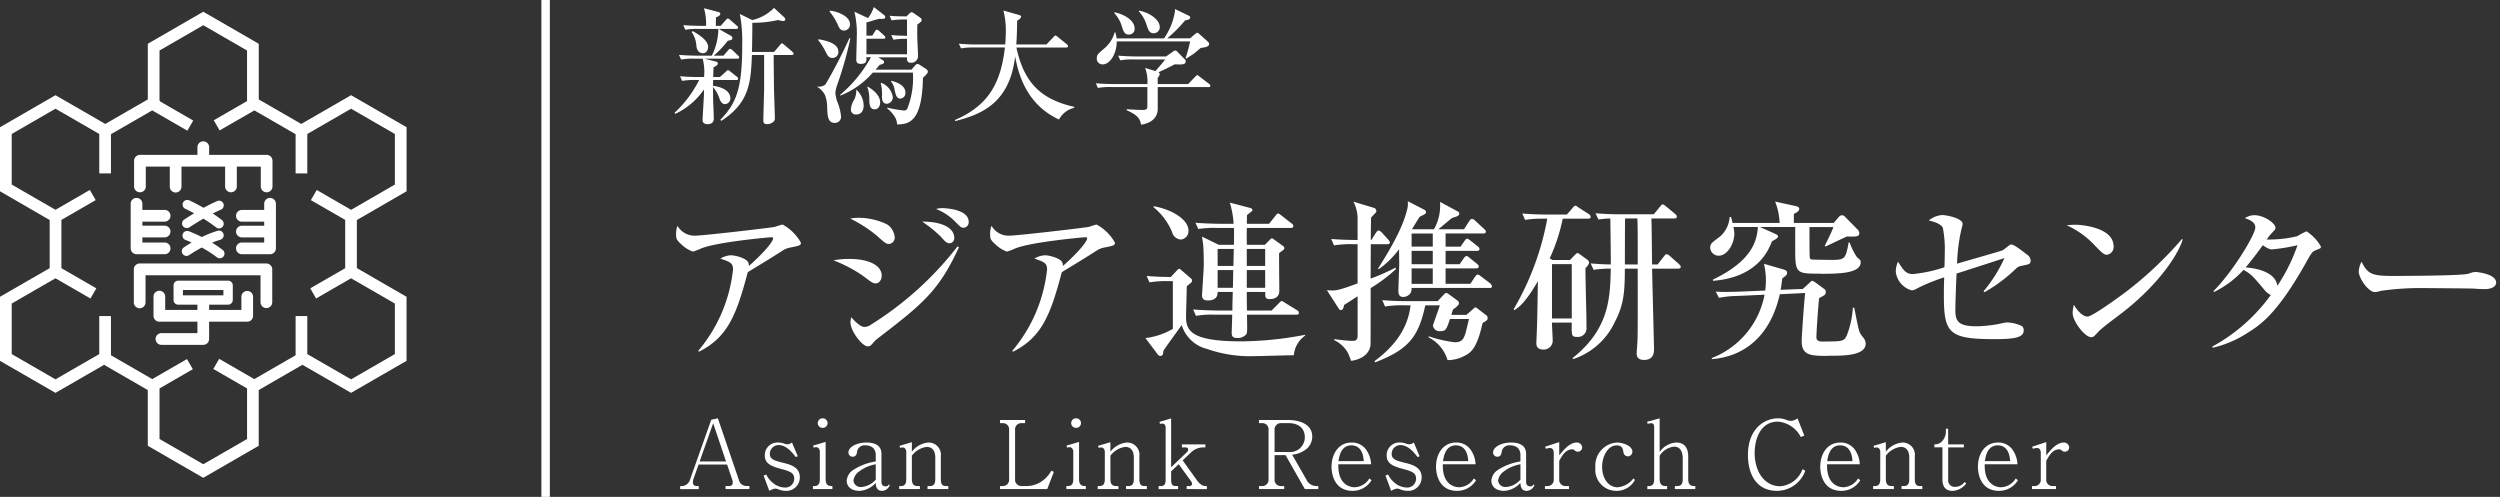 <svg xmlns="http://www.w3.org/2000/svg" width="317" height="63" viewBox="0 0 317 63">
  <rect x="0" y="0" width="317" height="63" fill="#333333" stroke="none"/>
  <g id="logo_white" transform="translate(-196 -3462)">
    <rect id="長方形_37" data-name="長方形 37" width="317" height="63" transform="translate(196 3462)" fill="none"/>
    <g id="グループ_18" data-name="グループ 18">
      <path id="パス_189" data-name="パス 189" d="M92,63.015v-.384h.42c.432,0,.491-.24.491-.456a1.11,1.11,0,0,0-.084-.407L92.194,59.9h-3.61l-.624,1.751a1.645,1.645,0,0,0-.1.492c0,.216.059.492.551.492h.192v.384H86.245v-.384h.228A1.13,1.13,0,0,0,87.5,61.8l2.687-7.579.84-.181,2.662,7.82a.991.991,0,0,0,.96.768h.372v.384Zm-1.571-8.348-1.715,4.846h3.346Z" transform="translate(196 3461)" fill="#fff"/>
      <path id="パス_190" data-name="パス 190" d="M99.611,63.242a2.56,2.56,0,0,1-.911-.191,1.259,1.259,0,0,0-.384-.1,2.015,2.015,0,0,0-.768.288l-.719-1.931.324-.144a3.23,3.23,0,0,0,.755.984,2.493,2.493,0,0,0,1.6.672,1.125,1.125,0,0,0,1.2-1.14c0-.767-.636-.947-1.763-1.247-1.187-.324-1.967-.672-1.967-1.667a1.6,1.6,0,0,1,1.691-1.655,2.066,2.066,0,0,1,.779.144,1.163,1.163,0,0,0,.4.084,1,1,0,0,0,.575-.228l.731,1.739-.239.108c-.444-.564-1.2-1.524-2.183-1.524a1.116,1.116,0,0,0-1.116,1.128c0,.707.66.864,1.764,1.139.887.216,2.039.564,2.039,1.811a1.7,1.7,0,0,1-1.8,1.727" transform="translate(196 3461)" fill="#fff"/>
      <path id="パス_191" data-name="パス 191" d="M103.08,63.015v-.384h.193c.527,0,.683-.348.683-.876v-3.5c0-.241-.156-.552-.456-.552a1.079,1.079,0,0,0-.336.06l-.059-.264,1.583-.468v4.725c0,.876.5.876.863.876v.384Zm1.224-7.76a.607.607,0,0,1-.611-.612.6.6,0,0,1,.611-.6.606.606,0,1,1,0,1.211" transform="translate(196 3461)" fill="#fff"/>
      <path id="パス_192" data-name="パス 192" d="M111.838,63.242c-.755,0-.791-.732-.791-1.019a2.981,2.981,0,0,1-2.039,1.019c-1.1,0-1.644-.576-1.644-1.284a1.762,1.762,0,0,1,.768-1.331,7.209,7.209,0,0,1,2.915-1.115v-.791a1.248,1.248,0,0,0-.324-.912,1.39,1.39,0,0,0-.972-.336.957.957,0,0,0-1.067.756c-.024.227-.084.684-.564.684a.535.535,0,0,1-.54-.528c0-.732,1.092-1.272,2.255-1.272,1.02,0,1.932.312,1.932,1.44v3.538c0,.419.216.575.527.575a.4.4,0,0,0,.408-.24l.119.084a1.086,1.086,0,0,1-.983.732m-.791-3.37a4.769,4.769,0,0,0-2.123.923,1.7,1.7,0,0,0-.708,1.128.906.906,0,0,0,1.008.827,2.666,2.666,0,0,0,1.823-.935Z" transform="translate(196 3461)" fill="#fff"/>
      <path id="パス_193" data-name="パス 193" d="M117.61,63.015v-.384h.3c.54,0,.684-.36.684-.875V59.033c0-.563-.168-1.367-1.1-1.367a2.832,2.832,0,0,0-1.871,1.115v2.975c0,.479.143.875.707.875h.312v.384h-2.627v-.384h.228c.528,0,.672-.36.672-.875V58.278c0-.24-.156-.54-.444-.54a1.378,1.378,0,0,0-.347.048l-.061-.252,1.56-.468v1.212a2.963,2.963,0,0,1,2.074-1.164,1.552,1.552,0,0,1,1.6,1.751v2.891c0,.539.12.875.635.875h.312v.384Z" transform="translate(196 3461)" fill="#fff"/>
      <path id="パス_194" data-name="パス 194" d="M132.789,63.015h-5.984v-.384h.311a.8.8,0,0,0,.84-.875V55.531a.786.786,0,0,0-.84-.875h-.311v-.4h3.177v.4h-.431a.785.785,0,0,0-.839.875v6.225a.8.8,0,0,0,.839.875h.635a3.423,3.423,0,0,0,2.231-.851,4.05,4.05,0,0,0,.9-1.1l.312.156Z" transform="translate(196 3461)" fill="#fff"/>
      <path id="パス_195" data-name="パス 195" d="M135.215,63.015v-.384h.193c.527,0,.683-.348.683-.876v-3.5c0-.241-.156-.552-.456-.552a1.079,1.079,0,0,0-.336.06l-.059-.264,1.583-.468v4.725c0,.876.5.876.863.876v.384Zm1.224-7.76a.607.607,0,0,1-.611-.612.6.6,0,0,1,.611-.6.606.606,0,1,1,0,1.211" transform="translate(196 3461)" fill="#fff"/>
      <path id="パス_196" data-name="パス 196" d="M142.786,63.015v-.384h.3c.54,0,.684-.36.684-.875V59.033c0-.563-.168-1.367-1.1-1.367a2.832,2.832,0,0,0-1.871,1.115v2.975c0,.479.143.875.707.875h.312v.384h-2.627v-.384h.228c.528,0,.672-.36.672-.875V58.278c0-.24-.156-.54-.444-.54a1.378,1.378,0,0,0-.347.048l-.061-.252,1.56-.468v1.212a2.963,2.963,0,0,1,2.074-1.164,1.552,1.552,0,0,1,1.6,1.751v2.891c0,.539.12.875.635.875h.312v.384Z" transform="translate(196 3461)" fill="#fff"/>
      <path id="パス_197" data-name="パス 197" d="M150.467,63.015v-.384h.371a.3.3,0,0,0,.313-.288.507.507,0,0,0-.109-.3l-1.583-2.182-.96.9v1c0,.755.181.875.708.875h.18v.384h-2.471v-.384h.277c.539,0,.611-.371.611-.875v-6.5c0-.263-.084-.552-.432-.552a1.867,1.867,0,0,0-.288.037l-.059-.252,1.474-.444v6.2l2.028-1.942a.4.4,0,0,0,.131-.288c0-.192-.107-.288-.347-.288h-.445v-.384h2.975v.384h-.18a2.227,2.227,0,0,0-1.642.636l-1.056,1.007,1.787,2.495c.18.252.6.767,1.091.767h.192v.384Z" transform="translate(196 3461)" fill="#fff"/>
      <path id="パス_198" data-name="パス 198" d="M165.453,63.014l-2.447-4.305h-1.391v3.046a.794.794,0,0,0,.852.876h.372v.383h-3.2v-.383H160a.8.8,0,0,0,.852-.876V55.53a.789.789,0,0,0-.852-.875h-.36v-.4h3.694c1.439,0,3.059.516,3.059,2.111A2.037,2.037,0,0,1,165.573,58a3.529,3.529,0,0,1-1.727.66l1.8,3.142a1.406,1.406,0,0,0,1.333.828h.179v.383Zm-2.039-8.359h-.947a.8.8,0,0,0-.852.875v2.783h1.727a1.883,1.883,0,0,0,2.111-1.847c0-1.259-.912-1.811-2.039-1.811" transform="translate(196 3461)" fill="#fff"/>
      <path id="パス_199" data-name="パス 199" d="M171.515,63.242c-2.244,0-2.675-2.015-2.675-3.059,0-1.535.815-3.07,2.554-3.07a2.182,2.182,0,0,1,1.931,1.056,3.409,3.409,0,0,1,.528,1.7H169.7c-.084,2.866,1.835,2.914,2.063,2.914a2.275,2.275,0,0,0,1.871-1.115l.276.228a2.773,2.773,0,0,1-2.4,1.343m-.145-5.769c-1.354,0-1.559,1.451-1.643,2h3.2c-.084-1.547-.829-2-1.56-2" transform="translate(196 3461)" fill="#fff"/>
      <path id="パス_200" data-name="パス 200" d="M178.462,63.242a2.56,2.56,0,0,1-.911-.191,1.259,1.259,0,0,0-.384-.1,2.015,2.015,0,0,0-.768.288l-.719-1.931.324-.144a3.246,3.246,0,0,0,.755.984,2.492,2.492,0,0,0,1.6.672,1.125,1.125,0,0,0,1.2-1.14c0-.767-.636-.947-1.763-1.247-1.187-.324-1.967-.672-1.967-1.667a1.6,1.6,0,0,1,1.691-1.655,2.067,2.067,0,0,1,.779.144,1.163,1.163,0,0,0,.4.084,1,1,0,0,0,.575-.228L180,58.853l-.239.108c-.444-.564-1.2-1.524-2.183-1.524a1.116,1.116,0,0,0-1.116,1.128c0,.707.66.864,1.764,1.139.887.216,2.039.564,2.039,1.811a1.7,1.7,0,0,1-1.8,1.727" transform="translate(196 3461)" fill="#fff"/>
      <path id="パス_201" data-name="パス 201" d="M184.763,63.242c-2.244,0-2.675-2.015-2.675-3.059,0-1.535.815-3.07,2.554-3.07a2.182,2.182,0,0,1,1.931,1.056,3.409,3.409,0,0,1,.528,1.7h-4.15c-.084,2.866,1.835,2.914,2.063,2.914a2.275,2.275,0,0,0,1.871-1.115l.276.228a2.773,2.773,0,0,1-2.4,1.343m-.145-5.769c-1.354,0-1.559,1.451-1.643,2h3.2c-.084-1.547-.829-2-1.56-2" transform="translate(196 3461)" fill="#fff"/>
      <path id="パス_202" data-name="パス 202" d="M193.581,63.242c-.755,0-.791-.732-.791-1.019a2.981,2.981,0,0,1-2.039,1.019c-1.1,0-1.644-.576-1.644-1.284a1.762,1.762,0,0,1,.768-1.331,7.209,7.209,0,0,1,2.915-1.115v-.791a1.248,1.248,0,0,0-.324-.912,1.39,1.39,0,0,0-.972-.336.957.957,0,0,0-1.067.756c-.024.227-.084.684-.564.684a.535.535,0,0,1-.54-.528c0-.732,1.092-1.272,2.255-1.272,1.02,0,1.932.312,1.932,1.44v3.538c0,.419.216.575.527.575a.4.4,0,0,0,.408-.24l.119.084a1.086,1.086,0,0,1-.983.732m-.791-3.37a4.769,4.769,0,0,0-2.123.923,1.7,1.7,0,0,0-.708,1.128.906.906,0,0,0,1.008.827,2.666,2.666,0,0,0,1.823-.935Z" transform="translate(196 3461)" fill="#fff"/>
      <path id="パス_203" data-name="パス 203" d="M200.061,58.277a.5.5,0,0,1-.348-.132c-.131-.12-.168-.168-.36-.168-.768,0-1.211.66-1.643,1.463v2.315a.791.791,0,0,0,.84.876h.4v.383H195.9v-.383h.276a.791.791,0,0,0,.84-.876v-3.3c0-.324-.1-.648-.492-.648a2.192,2.192,0,0,0-.516.1l-.084-.264,1.787-.588v1.692c.48-.612,1.295-1.632,2.207-1.632a.659.659,0,0,1,.7.612.551.551,0,0,1-.552.552" transform="translate(196 3461)" fill="#fff"/>
      <path id="パス_204" data-name="パス 204" d="M204.958,63.242a2.66,2.66,0,0,1-2.662-2.95,2.924,2.924,0,0,1,2.746-3.178c.744,0,1.943.42,1.943,1.151a.587.587,0,0,1-.563.6.568.568,0,0,1-.564-.492c-.072-.42-.144-.9-.851-.9-1.164,0-1.86,1.44-1.86,2.723,0,1.367.732,2.59,1.967,2.59a2.81,2.81,0,0,0,2-1.115l.2.18a2.643,2.643,0,0,1-2.363,1.391" transform="translate(196 3461)" fill="#fff"/>
      <path id="パス_205" data-name="パス 205" d="M212.374,63.015v-.384h.312c.54,0,.684-.36.684-.875v-2.6c0-.72-.217-1.523-1.092-1.523a2.478,2.478,0,0,0-1.835,1.151v2.975c0,.479.168.875.732.875h.216v.384h-2.507v-.384h.192c.527,0,.672-.36.672-.875V55.183c0-.323-.1-.516-.372-.516a1.779,1.779,0,0,0-.456.073l-.06-.264,1.583-.432v4.27a2.781,2.781,0,0,1,2.1-1.2c1.247,0,1.523.96,1.523,1.763v2.879c0,.467.144.875.732.875h.168v.384Z" transform="translate(196 3461)" fill="#fff"/>
      <path id="パス_206" data-name="パス 206" d="M228.908,60.7a3.844,3.844,0,0,1-3.563,2.542c-2.793,0-3.706-2.35-3.706-4.521,0-3.382,2.087-4.677,3.851-4.677a2.788,2.788,0,0,1,1.007.192,1.521,1.521,0,0,0,.552.131,1.483,1.483,0,0,0,.876-.323l.863,2.183-.444.192a3.58,3.58,0,0,0-2.915-1.955c-2.218,0-2.938,2.242-2.938,3.969,0,2.435,1.3,4.222,3.238,4.222a3.279,3.279,0,0,0,2.831-2.171Z" transform="translate(196 3461)" fill="#fff"/>
      <path id="パス_207" data-name="パス 207" d="M233.483,63.242c-2.244,0-2.675-2.015-2.675-3.059,0-1.535.815-3.07,2.554-3.07a2.182,2.182,0,0,1,1.931,1.056,3.409,3.409,0,0,1,.528,1.7h-4.15c-.084,2.866,1.835,2.914,2.063,2.914a2.275,2.275,0,0,0,1.871-1.115l.276.228a2.773,2.773,0,0,1-2.4,1.343m-.145-5.769c-1.354,0-1.559,1.451-1.643,2h3.2c-.084-1.547-.829-2-1.56-2" transform="translate(196 3461)" fill="#fff"/>
      <path id="パス_208" data-name="パス 208" d="M241.113,63.015v-.384h.3c.54,0,.683-.36.683-.875V59.033c0-.563-.167-1.367-1.1-1.367a2.832,2.832,0,0,0-1.871,1.115v2.975c0,.479.143.875.707.875h.312v.384h-2.627v-.384h.228c.528,0,.672-.36.672-.875V58.278c0-.24-.156-.54-.444-.54a1.378,1.378,0,0,0-.347.048l-.061-.252,1.56-.468v1.212a2.963,2.963,0,0,1,2.074-1.164,1.552,1.552,0,0,1,1.6,1.751v2.891c0,.539.12.875.635.875h.312v.384Z" transform="translate(196 3461)" fill="#fff"/>
      <path id="パス_209" data-name="パス 209" d="M247.582,63.242c-.875,0-1.283-.527-1.283-1.463V57.725h-1.02v-.383a1.253,1.253,0,0,0,.8-.228,1.828,1.828,0,0,0,.659-1.247v-.5h.288v1.979h1.991v.383H247.03v4.09a.816.816,0,0,0,.912.911,1.447,1.447,0,0,0,1.175-.623l.2.2a2.288,2.288,0,0,1-1.739.935" transform="translate(196 3461)" fill="#fff"/>
      <path id="パス_210" data-name="パス 210" d="M253.475,63.242c-2.244,0-2.675-2.015-2.675-3.059,0-1.535.815-3.07,2.554-3.07a2.182,2.182,0,0,1,1.931,1.056,3.409,3.409,0,0,1,.528,1.7h-4.15c-.084,2.866,1.835,2.914,2.063,2.914a2.275,2.275,0,0,0,1.871-1.115l.276.228a2.773,2.773,0,0,1-2.4,1.343m-.145-5.769c-1.354,0-1.559,1.451-1.643,2h3.2c-.084-1.547-.829-2-1.56-2" transform="translate(196 3461)" fill="#fff"/>
      <path id="パス_211" data-name="パス 211" d="M261.813,58.277a.5.5,0,0,1-.348-.132c-.131-.12-.168-.168-.36-.168-.768,0-1.211.66-1.643,1.463v2.315a.791.791,0,0,0,.84.876h.4v.383h-3.047v-.383h.276a.791.791,0,0,0,.84-.876v-3.3c0-.324-.1-.648-.492-.648a2.192,2.192,0,0,0-.516.1l-.084-.264,1.787-.588v1.692c.48-.612,1.295-1.632,2.207-1.632a.659.659,0,0,1,.7.612.551.551,0,0,1-.552.552" transform="translate(196 3461)" fill="#fff"/>
      <path id="パス_212" data-name="パス 212" d="M100.034,32.425a2.56,2.56,0,0,0-.66.264c-1.585,1.012-1.87,1.188-4.555,2.817-1.452,5.5-2.574,8.273-6.205,10.1l-.066-.132a19.1,19.1,0,0,0,4.4-10.3c0-.813-.33-.946-1.606-1.386a2.88,2.88,0,0,1,1.32-.418c.594,0,1.958.374,2.2.88a.906.906,0,0,1,.088.485c2.179-1.937,3.08-3.169,3.08-3.5,0-.088-.021-.154-.242-.154-.132,0-6.711.572-8.845,1.408a8.32,8.32,0,0,1-1.078.418,4.213,4.213,0,0,1-1.254-.726c-.837-.748-.881-.88-.881-1.43a2.81,2.81,0,0,1,.177-1.122,2.477,2.477,0,0,0,2.244,1.254c.924,0,8.361-.858,10.033-1.1.176-.044.9-.308,1.056-.308a5.925,5.925,0,0,1,2.311,2.288c0,.352-.066.374-1.518.66" transform="translate(196 3461)" fill="#fff"/>
      <path id="パス_213" data-name="パス 213" d="M111.056,36.935c-.374,0-.507-.11-1.673-.99a17.874,17.874,0,0,0-3.7-1.936,10.612,10.612,0,0,1,1.98-.177c2.662,0,4.137.9,4.137,2.113,0,.572-.353.99-.748.99m1.672-5c-.352,0-.485-.11-1.607-1.1a16.361,16.361,0,0,0-3.3-2.111,5.338,5.338,0,0,1,1.078-.111,8.5,8.5,0,0,1,3.586.836,2.165,2.165,0,0,1,.969,1.629.809.809,0,0,1-.726.857m-1.386,11.948a3.6,3.6,0,0,0-.572.528c-.287.352-.418.506-.749.506-.682,0-2.178-1.936-2.178-3.036a2.144,2.144,0,0,1,.11-.66c.2.264,1.1,1.232,1.628,1.232a1.436,1.436,0,0,0,.858-.286,41.966,41.966,0,0,0,10.98-9.924l.176.11c-2.553,5.589-4.731,7.284-10.253,11.53m9.087-12.036c-.374,0-.55-.176-1.145-.858A16.706,16.706,0,0,0,116.93,29.1c2.795,0,4.071.924,4.071,2.067a.642.642,0,0,1-.572.682m1.738-1.98c-.286,0-.353-.066-.946-.66A6.972,6.972,0,0,0,118.69,27.5a2.953,2.953,0,0,1,.815-.11c.109,0,3.322.066,3.322,1.739a.684.684,0,0,1-.66.747" transform="translate(196 3461)" fill="#fff"/>
      <path id="パス_214" data-name="パス 214" d="M139.854,32.425a2.56,2.56,0,0,0-.66.264c-1.585,1.012-1.87,1.188-4.555,2.817-1.452,5.5-2.574,8.273-6.205,10.1l-.066-.132a19.1,19.1,0,0,0,4.4-10.3c0-.813-.33-.946-1.606-1.386a2.88,2.88,0,0,1,1.32-.418c.594,0,1.958.374,2.2.88a.906.906,0,0,1,.088.485c2.179-1.937,3.08-3.169,3.08-3.5,0-.088-.021-.154-.242-.154-.132,0-6.711.572-8.845,1.408a8.32,8.32,0,0,1-1.078.418,4.213,4.213,0,0,1-1.254-.726c-.837-.748-.881-.88-.881-1.43a2.81,2.81,0,0,1,.177-1.122,2.477,2.477,0,0,0,2.244,1.254c.924,0,8.361-.858,10.033-1.1.176-.044.9-.308,1.056-.308a5.925,5.925,0,0,1,2.311,2.288c0,.352-.066.374-1.518.66" transform="translate(196 3461)" fill="#fff"/>
      <path id="パス_215" data-name="パス 215" d="M148.124,36.649a12.671,12.671,0,0,0-2.376.155l-.353-.815c1.013.088,2.025.132,3.059.132l.748-.792c.22-.242.22-.242.309-.242.065,0,.131.022.241.132l1.32,1.144a.342.342,0,0,1,.088.22.477.477,0,0,1-.176.308,4.546,4.546,0,0,0-.506.418c0,.617-.087,3.367-.087,3.917,0,1.848.946,3.058,6.974,3.058a43.816,43.816,0,0,0,8.142-.835l-.023.109a3.413,3.413,0,0,0-1.429,2.487c-.771,0-4.2.11-4.908.11a16.461,16.461,0,0,1-6.138-.925,4.46,4.46,0,0,1-3.169-3.014c-.352.506-2.222,3.058-2.31,3.256-.022.044-.044.353-.066.418a.353.353,0,0,1-.286.243.457.457,0,0,1-.33-.132l-1.607-2.134a8.882,8.882,0,0,0,3.477-1.167V36.649Zm-1.849-9.5c2.355.4,4.423,1.716,4.423,3.08a1.072,1.072,0,0,1-.946,1.144,1.215,1.215,0,0,1-1.122-.923,8,8,0,0,0-2.355-3.169Zm11.817,10.869c0,.881,0,1.035.021,2.355h3.125l.924-.924c.22-.22.264-.286.352-.286a1.859,1.859,0,0,1,.44.242l1.5.924a.4.4,0,0,1,.242.352c0,.2-.175.22-.33.22h-6.249c.044,2.046.044,2.288-.109,2.508a1.443,1.443,0,0,1-1.233.441c-.484,0-.594-.287-.594-.617,0-.374.066-2,.066-2.332h-2.2a11.18,11.18,0,0,0-2.4.154l-.351-.814c1.342.11,2.882.132,3.145.132h1.828c0-1.034.021-1.166.043-2.355h-1.915c0,.353-.044,1.079-1.253,1.079-.726,0-.726-.44-.726-.7,0-.2.22-3.191.22-3.807,0-.88-.023-2.222-.088-2.64,0-.155-.132-.814-.132-.947l2.112,1.035h1.936c0-1.232.022-1.365,0-2.135h-2.156a13.463,13.463,0,0,0-2.376.132l-.353-.792c1.343.111,2.883.133,3.125.133h1.716a11.226,11.226,0,0,0-.484-2.685l2.6.682c.132.044.265.11.265.242a.267.267,0,0,1-.133.22c-.088.066-.462.374-.55.44,0,.176-.021.946-.021,1.1h2.816l.814-1.013c.2-.242.22-.286.33-.286.088,0,.132.022.418.242l1.3,1.012a.414.414,0,0,1,.22.33c0,.2-.2.242-.33.242h-5.566c-.023.969-.023,1.078,0,2.135h2.288l.66-.661c.088-.087.132-.153.22-.153s.132.044.264.131l1.122.815a.408.408,0,0,1,.2.286.242.242,0,0,1-.088.2c-.088.088-.506.374-.572.44-.022.726.022,4.027.022,4.709,0,.285,0,1.122-1.254,1.122-.528,0-.528-.352-.528-.616v-.287Zm-1.695-3.3c0-.308.044-1.8.044-2.156h-2.047v2.156Zm-.066,2.773c.022-.969.022-1.078.044-2.245h-1.981v2.245Zm4.093-4.929h-2.332v2.156h2.332Zm0,2.684h-2.332v2.245h2.332Z" transform="translate(196 3461)" fill="#fff"/>
      <path id="パス_216" data-name="パス 216" d="M173.8,37.53c0,.726,0,7.085-.022,7.26-.264,1.761-2.4,1.959-2.465,1.959a8.489,8.489,0,0,0-.439-1.078,3.984,3.984,0,0,0-1.694-1.54V44c.418.066,1.759.221,2.265.221.33,0,.7,0,.7-.661V38.564c-.571.374-1.694,1.1-1.715,1.1-.023.176-.111.66-.4.66a.313.313,0,0,1-.264-.176l-1.518-2.354c1.078.088,1.255.11,3.894-.859V31.963h-.593a12.912,12.912,0,0,0-2.4.154L168.8,31.3c1.254.109,2.639.131,3.343.131V28.75a4.681,4.681,0,0,0-.527-2.178l2.618.792a.434.434,0,0,1,.286.4c0,.088-.022.154-.2.33-.132.132-.242.264-.462.484-.022.2-.044,2.707-.044,2.86h.066l.55-.858c.22-.352.308-.352.374-.352.154,0,.374.221.4.243l.814.9c.044.044.22.243.22.353,0,.2-.176.242-.33.242h-2.09l-.022,4.356a23.908,23.908,0,0,0,3.146-1.386l.067.176A19.3,19.3,0,0,1,173.8,37.53m14.192,4.422c-.748,3.389-1.562,3.785-2.31,4.181a4.5,4.5,0,0,1-2.134.528,4.724,4.724,0,0,0-2.443-2.9l.088-.11a16.392,16.392,0,0,0,3.256.748c.859,0,1.078-.33,1.32-.967.111-.309.418-1.695.506-1.981h-2.42c-.44,1.3-.505,1.54-1.232,1.54a.821.821,0,0,1-.924-.748c0-.022.748-2.112.88-2.53H180.73c-.858,3.894-2,5.566-6.38,7.239l-.045-.177c3.323-2.442,4.313-4.972,4.554-7.062h-.836a12.915,12.915,0,0,0-2.4.154l-.352-.814c1.342.132,2.882.132,3.147.132h3.872l.77-.814c.2-.2.22-.221.33-.221.132,0,.375.2.441.243l.989.726a.447.447,0,0,1,.177.33c0,.242-.44.572-.748.792-.067.154-.089.264-.221.682h1.914l.881-.77a1.184,1.184,0,0,1,.264-.2,2.188,2.188,0,0,1,.33.22l1.056.814a.385.385,0,0,1,.154.352c0,.242-.066.286-.638.616m.859-4.444h-9.858a1.485,1.485,0,0,1-.089.571,1.126,1.126,0,0,1-.989.573c-.6,0-.6-.573-.6-.836,0-.133.111-3.213.111-3.3,0-.286-.023-1.474-.023-1.914a11.724,11.724,0,0,1-2.574,2.53l-.088-.088c2.6-4.071,3.345-6.051,3.719-7.591a2.928,2.928,0,0,0,.044-.946l2.134,1.1a.317.317,0,0,1,.176.286c0,.2-.066.242-.77.572-.155.2-.242.352-1.012,1.607h2.794a6.067,6.067,0,0,0,.77-3.477l2.245,1.21a.313.313,0,0,1,.2.286c0,.264-.286.352-.925.55-.264.2-1.452,1.21-1.738,1.431h3.257l.637-.991c.067-.11.221-.33.375-.33a.714.714,0,0,1,.4.22l1.144,1.056c.132.133.22.2.22.33,0,.242-.22.242-.33.242H183.3v1.673H185.2l.485-.7c.175-.264.263-.308.352-.308.109,0,.153.044.418.242l.924.726a.5.5,0,0,1,.22.33c0,.242-.2.242-.33.242H183.3v1.694h1.782l.506-.726c.2-.264.263-.308.374-.308s.2.066.4.242l.924.748a.452.452,0,0,1,.22.33c0,.22-.2.242-.33.242H183.3v1.958h3.146l.55-.836c.066-.11.22-.33.4-.33.132,0,.33.176.418.242l1.1.836c.088.066.265.243.265.4,0,.221-.2.221-.33.221m-7.174-6.91h-2.684V32.27h2.684Zm0,2.2h-2.684v1.694h2.684Zm0,2.222h-2.684v1.958h2.684Z" transform="translate(196 3461)" fill="#fff"/>
      <path id="パス_217" data-name="パス 217" d="M201.344,28.729h-3.191a22.95,22.95,0,0,1-1.65,5.038l.374.2h2.2l.506-.528c.132-.132.33-.352.44-.352a.4.4,0,0,1,.242.11l1.056.77a.494.494,0,0,1,.176.331,1.2,1.2,0,0,1-.462.682c0,2.112.132,5.456.132,7.547a1.091,1.091,0,0,1-1.232,1.188c-.66,0-.66-.176-.638-1.805h-2.508c0,.33.088,1.848.088,2.157a1.127,1.127,0,0,1-1.21,1.253c-.639,0-.859-.351-.859-.791,0-.176.044-.99.044-1.145.067-1.386.088-2.86.155-6.732-1.607,2.75-2.377,3.278-2.971,3.674l-.11-.11a35.166,35.166,0,0,0,4.268-11.485h-.439a12.925,12.925,0,0,0-2.377.153l-.352-.814c1.342.132,2.882.132,3.124.132h2.53l.727-.836c.11-.131.242-.286.352-.286.132,0,.264.155.418.242l1.3.836a.438.438,0,0,1,.22.352c0,.2-.22.221-.351.221M199.3,34.493h-2.508V41.38H199.3Zm13.465.573h-3.278c0,.44.242,9.923.242,10.121,0,.462,0,1.452-1.276,1.452-.748,0-.924-.418-.924-.814,0-.264.111-1.54.111-1.848.043-1.254.021-7.5.021-8.911H206.03c0,3.168-.176,4.664-1.3,6.82a8.92,8.92,0,0,1-5.236,4.643l-.11-.11c4.709-3.719,4.775-7.7,4.863-11.353a12.264,12.264,0,0,0-2.179.153L201.7,34.4c.792.066,1.3.11,2.553.132,0-1.144-.044-4.774-.067-5.83a11.965,11.965,0,0,0-1.5.132l-.374-.792c1.057.087,2.09.131,3.147.131H209.7l.77-.945c.111-.133.243-.309.353-.309.132,0,.22.088.418.242l1.166.968a.478.478,0,0,1,.22.33c0,.221-.22.243-.33.243h-2.9c.044.814.067,4.906.088,5.83h.7l.792-1.012c.177-.22.221-.286.353-.286a.8.8,0,0,1,.4.22l1.167,1.034c.11.132.22.2.22.33,0,.243-.22.243-.353.243m-5.1-3.477c0-.77,0-1.98-.044-2.882h-1.562c-.022,2.288-.022,4.51-.022,5.83h1.628Z" transform="translate(196 3461)" fill="#fff"/>
      <path id="パス_218" data-name="パス 218" d="M230.868,35.7c-3.19,0-3.234,0-3.234-3.344V29.784h-4.467l2,.9c.154.067.286.154.286.308,0,.133-.11.264-.769.6-.419,1.1-1.805,4.576-7.482,5.016v-.154c4.885-2.354,5.567-4.8,5.7-6.667h-3.1a4.207,4.207,0,0,1,.109.836c0,1.3-.9,2.8-1.98,2.8a1.068,1.068,0,0,1-1.078-1.012c0-.506.176-.617,1.232-1.409a3.572,3.572,0,0,0,1.232-2.486h.176c.088.286.111.4.2.748h5.963a8.272,8.272,0,0,0-.572-2.706l2.618.572c.2.044.441.132.441.352,0,.33-.462.528-.683.638v1.144h5.062l.637-.748a.518.518,0,0,1,.4-.22.466.466,0,0,1,.374.176l1.561,1.585a.675.675,0,0,1,.265.505c0,.33-.2.44-.9.44-.176,0-.308,0-.638-.022-.44.177-2.355,1.1-2.751,1.277l-.088-.088c.2-.4.858-1.717,1.1-2.377h-3.037c0,.616-.022,3.609.044,3.9.043.176.154.22.374.22.572.022,1.871.044,2.442.044,1.694,0,1.717-.2,2.112-2.223h.111a8.346,8.346,0,0,0,.946,1.893c.374.308.462.374.462.616,0,1.43-2.729,1.474-5.061,1.474m.968,10.408c-2.156,0-3.389,0-3.389-1.871,0-.682.33-5.258.441-6.1l-3.213.154c-1.166,5.171-4.378,7.9-8.625,8.23V46.4a10.762,10.762,0,0,0,6.689-8.031l-3.411.155a13.342,13.342,0,0,0-2.376.241l-.4-.792c.242.022.682.044,1.211.044.153,0,1.561-.022,1.935-.044l3.125-.131a10.457,10.457,0,0,0,.088-1.255,9.667,9.667,0,0,0-.242-2.134l2.509.726c.132.044.418.11.418.44,0,.2-.067.264-.617.7-.066.594-.11.99-.2,1.43l2.817-.11.9-.836c.154-.132.2-.2.286-.2a1.059,1.059,0,0,1,.352.176l1.166.858a.4.4,0,0,1,.2.352.549.549,0,0,1-.153.418c-.089.089-.6.33-.683.4-.11.66-.352,4.4-.352,4.951,0,.308.154.55.726.55,2.6-.022,2.75,0,3.125-.77a11.413,11.413,0,0,0,.77-3.52h.175c.111.484.507,2.684.683,3.1a3.35,3.35,0,0,0,.462.682,1.285,1.285,0,0,1,.307.77c0,1.541-2.793,1.541-4.73,1.541" transform="translate(196 3461)" fill="#fff"/>
      <path id="パス_219" data-name="パス 219" d="M256.432,34.691a1.3,1.3,0,0,0-.836.4,19.806,19.806,0,0,1-3.938,2.948l-.155-.088a18.6,18.6,0,0,0,2.662-4.224c-.967.308-5.213,1.694-6.072,1.958-.088,1.892-.154,3.917-.154,4.665,0,1.408.418,2.024,2.684,2.024a16.369,16.369,0,0,0,3.389-.418,2.13,2.13,0,0,1,.572-.066,4.51,4.51,0,0,1,1.8.462.679.679,0,0,1,.22.55c0,.946-1.321,1.1-3.762,1.1-5.81,0-6.359-.814-6.359-5.611,0-1.078.022-1.76.044-2.222a23.755,23.755,0,0,0-3.454,1.408,1.444,1.444,0,0,1-.661.243,2.783,2.783,0,0,1-2.024-2.333,2.827,2.827,0,0,1,.286-1.3c.7,1.1.99,1.562,1.892,1.562a18.054,18.054,0,0,0,3.983-.858c.022-.33.044-.88.044-1.717a14.385,14.385,0,0,0-.242-3.3c-.309-.572-1.3-.792-1.782-.924a3.184,3.184,0,0,1,1.65-.682c.66,0,2.64.418,2.64,1.122,0,.176-.154.66-.22.99a22.789,22.789,0,0,0-.484,4.049c.836-.242,5.7-1.629,5.787-1.694.132-.088.682-.506.792-.6a.436.436,0,0,1,.286-.132c.33,0,.969.484,2,1.277a.936.936,0,0,1,.463.748c0,.462-.2.484-1.057.66" transform="translate(196 3461)" fill="#fff"/>
      <path id="パス_220" data-name="パス 220" d="M267.146,33.305c-.374,0-.661-.308-1.409-1.056a11.2,11.2,0,0,0-3.674-2.685,8.6,8.6,0,0,1,1.078-.066c.748,0,4.863.308,4.863,2.751a.991.991,0,0,1-.858,1.056m1.98,7.327c-.814.638-2.135,1.584-2.883,2.266-.132.11-.638.7-.769.77a.607.607,0,0,1-.309.088c-.792,0-2.354-2-2.354-3.08a4.656,4.656,0,0,1,.154-1.034c.7,1.188,1.364,1.5,1.738,1.5.616,0,4.291-2.685,5.083-3.3a46.894,46.894,0,0,0,6.887-6.536l.088.044c-.352,1.409-2.552,5.325-7.635,9.286" transform="translate(196 3461)" fill="#fff"/>
      <path id="パス_221" data-name="パス 221" d="M293.678,32.711c-.484.2-.505.2-1.385,1.782-3.654,6.447-5.743,7.745-7.438,8.8a13.749,13.749,0,0,1-4.291,1.805l-.044-.154a22.254,22.254,0,0,0,7.415-6.535,2.332,2.332,0,0,1-.792-.639c-1.561-1.848-1.672-1.98-2.662-2.552a12.414,12.414,0,0,1-3.763,2.817l-.043-.132c2.4-2.377,5.3-7.151,5.3-8.053,0-.727-.769-.991-1.32-1.188a2.168,2.168,0,0,1,1.188-.375c1.254,0,2.685,1.034,2.685,1.585,0,.22-.066.264-.528.748a5.742,5.742,0,0,0-.573.748,15.338,15.338,0,0,0,3.873-.418,8.465,8.465,0,0,1,1.166-.617,5.53,5.53,0,0,1,1.827,1.937c0,.22-.067.22-.617.44m-5.566-.088c-.2,0-.418,0-1.188-.528-1.233,1.716-2.113,2.75-2.179,2.816,1.013.066,3.763.441,4.027,2.333a22.319,22.319,0,0,0,2.552-5.149,24.23,24.23,0,0,1-3.212.528" transform="translate(196 3461)" fill="#fff"/>
      <path id="パス_222" data-name="パス 222" d="M315.041,37.661c-.353,0-.9-.022-1.343-.066-.418-.022-5.786-.066-6.16-.066a35.471,35.471,0,0,0-5.655.352,2.914,2.914,0,0,1-.748.154c-.815,0-2.046-1.738-2.046-2.618a3.047,3.047,0,0,1,.351-1.233c.771,1.541,1.3,1.805,3.917,1.805,1.276,0,8.912-.022,9.66-.286a2.859,2.859,0,0,1,.879-.22c.044,0,2.619.2,2.619,1.364,0,.374-.418.814-1.474.814" transform="translate(196 3461)" fill="#fff"/>
      <path id="パス_223" data-name="パス 223" d="M93.489,8.439H89.343l1.473.384a.243.243,0,0,1,.208.24c0,.208-.385.385-.545.465-.016.192-.031,1.056-.048,1.232h.864l.721-.656c.16-.144.224-.208.288-.208.08,0,.128.032.288.16l.849.672a.343.343,0,0,1,.16.256c0,.144-.145.16-.257.16H90.431c-.016.256-.016.448-.016.736,1.12.144,2.193.625,2.193,1.585a.716.716,0,0,1-.688.737c-.432,0-.625-.513-.688-.689a4.412,4.412,0,0,0-.817-1.473c0,.641,0,1.121.016,1.857.017.336.08,1.857.08,2.161,0,.609-.528.688-.816.688-.241,0-.609-.079-.609-.544,0-.24.177-3.041.177-3.265v-.592a9,9,0,0,1-3.634,3.089l-.1-.128a14.34,14.34,0,0,0,2.545-3.122,9.851,9.851,0,0,0,.577-1.04h-.433a9.315,9.315,0,0,0-1.729.112l-.255-.592c.976.1,2.1.1,2.272.1h.769A6.562,6.562,0,0,0,89.1,8.439H88.094a8.035,8.035,0,0,0-1.728.112l-.273-.592c.977.08,2.113.1,2.289.1h1.873a7.682,7.682,0,0,0,.832-3.393H88.622a8.042,8.042,0,0,0-1.728.112l-.256-.592c.96.08,2.1.095,2.272.095h.624a7.423,7.423,0,0,0-.271-2.24l1.824.48c.128.032.24.08.24.224,0,.256-.32.368-.544.448,0,.176-.016.929-.016,1.088h.608l.657-.736c.16-.176.176-.192.256-.192.064,0,.128.016.288.16l.848.737c.1.08.16.144.16.239,0,.16-.143.177-.24.177H91.135l1.522.864a.337.337,0,0,1,.208.3c0,.224-.161.256-.577.336a12.93,12.93,0,0,1-1.777,1.889h1.232l.577-.672c.16-.177.176-.192.256-.192.112,0,.272.144.289.159l.7.673c.1.08.16.144.16.24,0,.16-.128.176-.24.176m-4.338-.688c-.737,0-.832-.753-.849-.993a3.441,3.441,0,0,0-.592-1.7l.128-.112c.929.512,1.953,1.216,1.953,2,0,.352-.192.8-.64.8m11.236.224H98.1c0,.624.017,2.209.048,4.594.016.48.1,2.833.1,3.362a.586.586,0,0,1-.16.5,1.219,1.219,0,0,1-.816.319c-.448,0-.481-.256-.481-.432,0-.464.1-3.809.1-3.937v-4.4H95.345c-.144,3.345-.256,6.019-3.89,8.355l-.112-.144c2.018-2.081,2.77-3.921,2.77-9.46a18.589,18.589,0,0,0-.3-3.953l1.568.768A5.582,5.582,0,0,0,98.146,2l1.3,1.2a.371.371,0,0,1,.128.288c0,.064-.048.176-.288.176a2.492,2.492,0,0,1-.609-.128,14.312,14.312,0,0,1-3.281.352c0,1.121-.016,2.465-.048,3.7h2.8L98.9,6.71c.16-.192.176-.208.256-.208s.24.128.288.177l1.024.879c.065.065.16.145.16.241,0,.176-.16.176-.24.176" transform="translate(196 3461)" fill="#fff"/>
      <path id="パス_224" data-name="パス 224" d="M107.823,5.878a46.757,46.757,0,0,1-1.633,5.794,4.379,4.379,0,0,0-.271,1.153,6.128,6.128,0,0,0,.223,1.008,6.685,6.685,0,0,1,.5,1.9.766.766,0,0,1-.784.849c-.912,0-.944-.881-.976-2.178a4.255,4.255,0,0,0-.289-1.376,2.433,2.433,0,0,0-.944-.993v-.064a1.262,1.262,0,0,0,1.025-.272,63.838,63.838,0,0,0,3.041-5.874Zm-4.033.1c.591.1,2.512.416,2.512,1.553a.736.736,0,0,1-.752.816c-.464,0-.608-.272-.993-1.041a7.016,7.016,0,0,0-.815-1.216Zm1.44-3.617c.656.015,2.545.592,2.545,1.7a.76.76,0,0,1-.736.816c-.481,0-.609-.288-.88-.9a7.1,7.1,0,0,0-.961-1.5Zm9.78,5.522V5.926a8.87,8.87,0,0,0-1.729.112l-.272-.592c.7.064,1.2.08,2,.1V3.477a10.616,10.616,0,0,0-1.953.1L112.8,3c.72.064,1.025.064,2.145.08l.32-.32c.113-.112.208-.208.321-.208a.734.734,0,0,1,.383.191l.624.433c.177.128.273.208.273.352,0,.192-.113.272-.544.576-.017.4-.017.8-.017,1.393,0,.416.1,2.241.1,2.625a.842.842,0,0,1-.913.832c-.512,0-.5-.368-.48-.688h-3.65l.528.336c.1.064.208.128.208.256,0,.224-.208.272-.559.368a7.422,7.422,0,0,1-.529.608h4.562l.433-.5c.111-.128.208-.224.335-.224a.783.783,0,0,1,.353.16l.72.465a.443.443,0,0,1,.24.368c0,.192-.368.528-.624.752-.1,5.586-1.745,5.906-3.281,5.922a1.964,1.964,0,0,0-.337-1.04,4.343,4.343,0,0,0-.912-.993v-.1a16.271,16.271,0,0,0,2.1.368.441.441,0,0,0,.481-.32,10.466,10.466,0,0,0,.672-4.482h-5.09a10.537,10.537,0,0,1-4.113,2.913l-.016-.1a16.678,16.678,0,0,0,3.9-4.77h-.576c.016.5.032.848-.721.848-.511,0-.559-.288-.559-.576,0-.448.063-2.417.063-2.817a11.834,11.834,0,0,0-.3-3.217l1.728.8a5.015,5.015,0,0,0,.736-1.393l1.3,1.009a.281.281,0,0,1,.145.24c0,.24-.128.256-.8.24-.271.08-.624.16-1.072.32a3.986,3.986,0,0,1-.512.128V5.526h.736l.352-.56c.08-.113.16-.208.24-.208a.5.5,0,0,1,.288.175l.624.561c.065.064.16.16.16.256,0,.144-.143.16-.24.16h-2.16V7.879Zm-6.4,4.513a2.771,2.771,0,0,1,.9,2.017c0,.56-.272,1.1-.913,1.1a.615.615,0,0,1-.7-.688,2.7,2.7,0,0,1,.432-1.216,2.589,2.589,0,0,0,.24-1.217Zm1.409-.416c.352.193,1.584.961,1.584,2,0,.416-.208.881-.687.881-.577,0-.689-.513-.689-1.233a4.348,4.348,0,0,0-.257-1.616Zm1.7-.48a2.284,2.284,0,0,1,1.488,1.793.824.824,0,0,1-.737.864c-.479,0-.639-.352-.639-.912a4.959,4.959,0,0,0-.16-1.681Zm1.312-.256c.528.144,1.776.5,1.776,1.505a.692.692,0,0,1-.624.752c-.48,0-.591-.368-.768-1.2a1.961,1.961,0,0,0-.432-.961Z" transform="translate(196 3461)" fill="#fff"/>
      <path id="パス_225" data-name="パス 225" d="M134.275,16.154c-4.161-1.937-5.154-5.811-5.554-8-.7,5.954-4.322,7.362-7.6,8.2l-.032-.144c4.562-1.937,5.842-5.09,6.338-9.188h-3.841a8.741,8.741,0,0,0-1.729.112l-.272-.592c.768.064,1.521.1,2.289.1h3.586c.032-.384.08-.944.08-1.745a10.318,10.318,0,0,0-.305-2.561l1.969.56c.112.033.272.081.272.225,0,.176-.32.4-.5.512-.016.96-.032,2.049-.112,3.009h3.809l.9-.928c.08-.08.16-.208.256-.208s.192.1.3.176l1.136.928a.344.344,0,0,1,.16.24c0,.176-.16.176-.256.176h-6.29c1.008,4.722,3.377,6.627,7.331,7.523v.128a2.917,2.917,0,0,0-1.937,1.489" transform="translate(196 3461)" fill="#fff"/>
      <path id="パス_226" data-name="パス 226" d="M153.234,12.041H146.8v2.753c0,.817-.449,1.761-2.113,2.017-.16-.977-.7-1.3-1.825-1.841v-.128c.288.032,1.553.1,1.953.1.529,0,.672-.064.672-.512V12.041h-4.546a8.048,8.048,0,0,0-1.728.112l-.256-.592c.96.08,2.1.1,2.272.1h4.258a4.8,4.8,0,0,0-.288-2.049l1.313.4c.224-.256,1.152-1.328,1.232-1.473h-3.97a8.026,8.026,0,0,0-1.728.113l-.256-.593c.977.081,2.1.1,2.273.1h3.793l.912-.64a.528.528,0,0,1,.241-.112.384.384,0,0,1,.3.176l.96.977a.249.249,0,0,1,.08.191c0,.433-.368.465-1.377.4-.8.416-1.456.736-2.08,1.008.1.08.161.128.161.224a.84.84,0,0,1-.257.48v.8h3.857l.817-.849c.16-.16.272-.288.336-.288s.081.016.289.177l1.215.928a.342.342,0,0,1,.161.24c0,.16-.128.176-.241.176m-.975-4.962c-.16.112-.8.672-.946.768-.271.176-.431.272-.879.577l-.1-.064a17.148,17.148,0,0,0,.576-2.114H141.6c0,1.585-.865,2.914-1.777,2.914a.722.722,0,0,1-.752-.752c0-.465.176-.609.865-1.2a4.149,4.149,0,0,0,1.408-2.113h.08a3.837,3.837,0,0,1,.16.769H147.6a8.3,8.3,0,0,0,1.393-3.49,1.3,1.3,0,0,0-.017-.24l1.73.832c.111.049.208.112.208.257,0,.288-.545.335-.641.352A17.148,17.148,0,0,1,148,5.863h2.9l.657-.561c.176-.144.208-.144.256-.144.1,0,.112.016.3.192l.992.881c.177.159.208.24.208.32,0,.368-.383.432-1.055.528m-9.124-1.7c-.464,0-.624-.24-.849-.928a4.317,4.317,0,0,0-1.008-1.809l.064-.08c1.152.24,2.529.992,2.529,2.049a.7.7,0,0,1-.736.768m3.153-.16c-.561,0-.7-.448-.912-1.088a4.3,4.3,0,0,0-.993-1.713l.064-.064c1.425.256,2.61,1.217,2.61,2.049a.772.772,0,0,1-.769.816" transform="translate(196 3461)" fill="#fff"/>
      <rect id="長方形_21" data-name="長方形 21" width="1.071" height="63" transform="translate(264.65 3462)" fill="#fff"/>
      <path id="パス_227" data-name="パス 227" d="M51.554,24.255V16.134L44.519,12.07l-.372.214L38.2,15.715,32.81,12.608V5.55L25.775,1.489l-.369.212L18.743,5.55v7.058l-5.391,3.107L7.036,12.07l-.371.214L0,16.134v8.121L6.3,27.9v6.1L0,37.632v8.124l7.036,4.06L13.2,46.259l5.539,3.2v7.066l7.032,4.06,7.035-4.06V49.457l5.542-3.2,6.167,3.557,7.035-4.06V37.632l-6.3-3.639V27.9ZM50.069,44.9c-.616.351-4.937,2.848-5.55,3.2-.617-.353-4.937-2.85-5.554-3.2V40.075H37.483v4.972L32.244,48.07,27.793,45.5l-.744,1.285,4.278,2.47v6.41c-.617.356-4.933,2.851-5.552,3.2-.615-.354-4.933-2.849-5.547-3.2v-6.41c.625-.362,4.224-2.439,4.224-2.439l-.744-1.286-4.4,2.539-5.24-3.023V40.075H12.587V44.9c-.619.351-4.933,2.848-5.551,3.2-.616-.353-4.935-2.85-5.55-3.2V38.49c.615-.358,4.934-2.85,5.55-3.2.634.362,4.435,2.559,4.435,2.559l.744-1.288L7.786,34.006V27.882l4.35-2.508-.744-1.288S7.669,26.243,7.036,26.6C6.42,26.25,2.1,23.757,1.486,23.4V16.989c.615-.356,4.934-2.849,5.55-3.206.618.357,4.932,2.85,5.551,3.206v5H14.07V17.014L19.3,14l4.458,2.571.739-1.286L20.3,12.86a.351.351,0,0,0-.014-.069l-.06-.026V6.405c.614-.355,4.932-2.848,5.547-3.205.619.357,4.935,2.85,5.552,3.205v6.413c-.625.359-4.219,2.436-4.219,2.436l.741,1.282L32.255,14l5.228,3.017v4.973h1.482v-5l5.554-3.206c.613.357,4.934,2.85,5.55,3.206V23.4c-.616.359-4.937,2.852-5.55,3.206-.631-.361-4.359-2.518-4.359-2.518l-.741,1.288,4.351,2.508v6.124l-4.43,2.553.741,1.288s3.8-2.2,4.438-2.559c.613.352,4.934,2.844,5.55,3.2Z" transform="translate(196 3462)" fill="#fff"/>
      <path id="パス_228" data-name="パス 228" d="M17.747,24.384a.74.74,0,0,0,.74-.742V21.124h3.042v2.518a.742.742,0,1,0,1.483,0V21.124h5.532v2.518a.742.742,0,0,0,1.485,0V21.124h3.039v2.518a.742.742,0,1,0,1.484,0v-3.26a.743.743,0,0,0-.742-.743H26.519v-1a.743.743,0,0,0-1.485,0v1H17.747a.744.744,0,0,0-.745.743v3.26a.743.743,0,0,0,.745.742" transform="translate(196 3462)" fill="#fff"/>
      <path id="パス_229" data-name="パス 229" d="M23.188,28.663a.6.6,0,0,0,.823.163c.014-.01.785-.528,1.782-1.1a18.407,18.407,0,0,1,1.615,1.112.593.593,0,0,0,.731-.935c-.381-.3-.775-.576-1.157-.831.344-.177.689-.342,1.02-.484a.593.593,0,1,0-.46-1.093c-.569.243-1.168.548-1.732.856-1-.578-1.763-.927-1.818-.95a.593.593,0,0,0-.489,1.081c.009.005.458.21,1.111.564-.717.434-1.223.771-1.263.8a.6.6,0,0,0-.163.826" transform="translate(196 3462)" fill="#fff"/>
      <path id="パス_230" data-name="パス 230" d="M23.16,32.195a.591.591,0,0,0,.827.148c.012,0,.673-.46,1.6-.956a14.045,14.045,0,0,1,1.916,1.239.6.6,0,0,0,.834-.1.591.591,0,0,0-.1-.834,14.823,14.823,0,0,0-1.342-.92,9.56,9.56,0,0,1,1.041-.368.594.594,0,1,0-.333-1.141,12.768,12.768,0,0,0-2.006.793c-.929-.467-1.625-.727-1.677-.748a.595.595,0,0,0-.413,1.115c.011,0,.317.118.789.329-.577.338-.952.6-.987.622a.591.591,0,0,0-.15.825" transform="translate(196 3462)" fill="#fff"/>
      <path id="パス_231" data-name="パス 231" d="M20.9,32.236a.744.744,0,0,0,0-1.487H18.052V30.1H20.9a.742.742,0,0,0,0-1.483H18.052v-.51H20.9a.745.745,0,0,0,0-1.489H18.052v-.783a.741.741,0,1,0-1.482,0v5.654a.743.743,0,0,0,.744.743Z" transform="translate(196 3462)" fill="#fff"/>
      <path id="パス_232" data-name="パス 232" d="M34.241,25.094a.741.741,0,0,0-.74.745v.783H30.647a.745.745,0,0,0,0,1.489H33.5v.51H30.647a.742.742,0,0,0,0,1.483H33.5v.645H30.647a.744.744,0,0,0,0,1.487h3.594a.746.746,0,0,0,.745-.743V25.839a.747.747,0,0,0-.745-.745" transform="translate(196 3462)" fill="#fff"/>
      <path id="パス_233" data-name="パス 233" d="M33.777,33.41H17.711a.743.743,0,0,0-.741.744v4.19a.742.742,0,0,0,1.484,0V34.9h14.58v3.447a.744.744,0,0,0,1.487,0v-4.19a.743.743,0,0,0-.744-.744" transform="translate(196 3462)" fill="#fff"/>
      <path id="パス_234" data-name="パス 234" d="M31.35,36.893a.74.74,0,0,0-.741.743V39.3H26.518v-.668h2.4a.6.6,0,0,0,.6-.592V36.181a.6.6,0,0,0-.6-.594H22.6a.594.594,0,0,0-.593.594v1.863a.592.592,0,0,0,.593.592h2.433V39.3H20.948V37.636a.742.742,0,1,0-1.483,0v2.413a.74.74,0,0,0,.738.741h4.831v1.452H20.472a.742.742,0,1,0,0,1.484h5.3a.741.741,0,0,0,.743-.741V40.79H31.35a.743.743,0,0,0,.741-.741V37.636a.742.742,0,0,0-.741-.743m-8.156-.117h5.134v.676H23.194Z" transform="translate(196 3462)" fill="#fff"/>
    </g>
  </g>
</svg>
